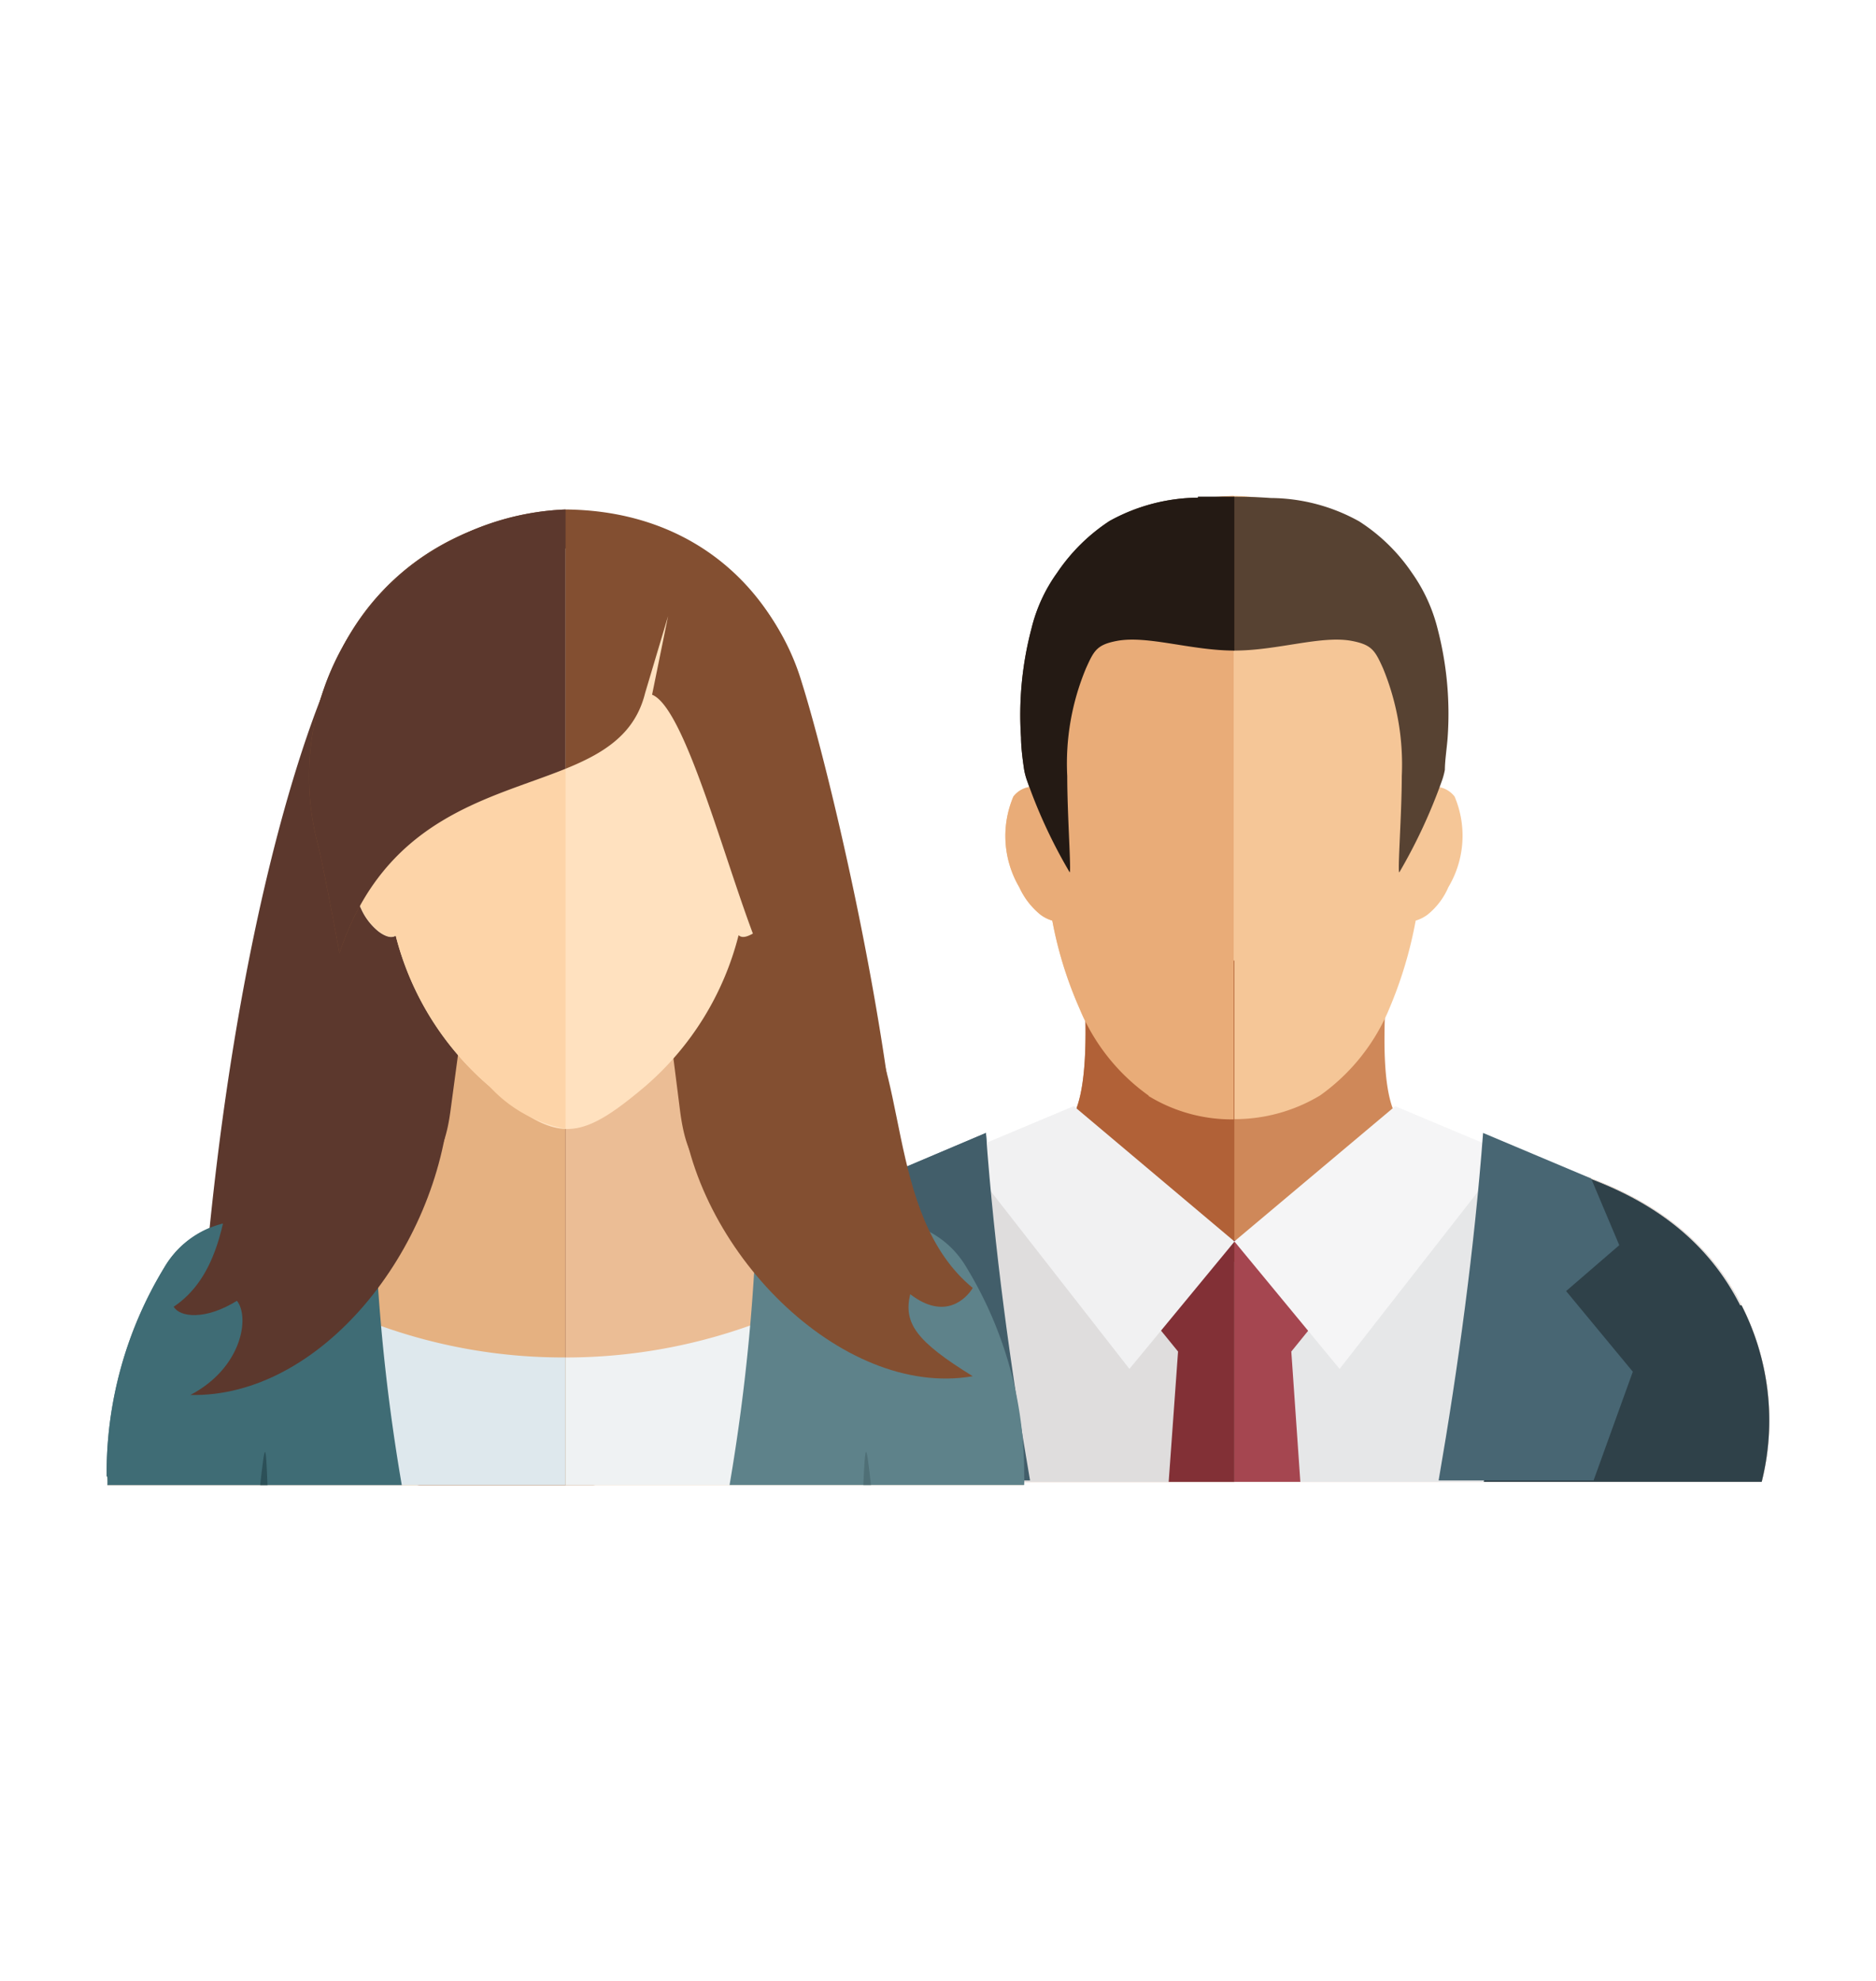 <svg id="Layer_1" data-name="Layer 1" xmlns="http://www.w3.org/2000/svg" xmlns:xlink="http://www.w3.org/1999/xlink" viewBox="0 0 54 57"><defs><style>.cls-1{fill:none;}.cls-2{clip-path:url(#clip-path);}.cls-3{fill:#cf8859;}.cls-4{fill:#e6e7e8;}.cls-5{fill:#2f4149;}.cls-6{fill:#a54650;}.cls-7{fill:#f5c697;}.cls-8{fill:#f5f5f6;}.cls-9{fill:#486673;}.cls-10{fill:#574232;}.cls-11{fill:#b16137;}.cls-12{fill:#dfdddd;}.cls-13{fill:#21373f;}.cls-14{fill:#823036;}.cls-15{fill:#e9ac78;}.cls-16{fill:#f1f1f2;}.cls-17{fill:#425e6a;}.cls-18{fill:#241a14;}.cls-19{fill:#834f31;}.cls-20{fill:#ebbd95;}.cls-21{fill:#eff2f3;}.cls-22{fill:#5e828a;}.cls-23{fill:#2c5058;}.cls-24{fill:#4f6f76;}.cls-25{fill:#5c382d;}.cls-26{fill:#e5b181;}.cls-27{fill:#dee8ed;}.cls-28{fill:#3f6c75;}.cls-29{fill:#ffe1bf;}.cls-30{fill:#fdd4a8;}</style><clipPath id="clip-path"><rect class="cls-1" x="3.07" y="14.27" width="47.86" height="28.46"/></clipPath></defs><g class="cls-2"><path class="cls-3" d="M20.94,37.56a7.28,7.28,0,0,0-.58,5.08H50.71a7.28,7.28,0,0,0-.58-5.08c-2.49-4.91-9.05-4.1-9.89-5.36-.66-1-.27-4-.31-4.76a44.21,44.21,0,0,1-8.76-.06c0,.77.32,3.84-.34,4.82-.85,1.26-7.4.45-9.89,5.36"/><path class="cls-4" d="M20.94,37.56a7.28,7.28,0,0,0-.58,5.08H50.71a7.28,7.28,0,0,0-.58-5.08c-1.89-3.73-6.14-4.16-8.43-4.7-.6,2-3,3.45-6,3.45s-5.44-1.53-6-3.55c-2.17.61-6.82.85-8.82,4.8"/><path class="cls-5" d="M20.94,37.56a7.28,7.28,0,0,0-.58,5.08h8c-.52-3.08-.95-6.21-1.23-9.28-2.2.54-4.79,1.51-6.15,4.2"/><path class="cls-6" d="M37.43,42.64l-.26-3.75,2.09-2.58-1.7-.83a7.75,7.75,0,0,1-1.82.21,8.31,8.31,0,0,1-2.09-.27l-1.84.89,2.1,2.58-.27,3.75Z"/><path class="cls-7" d="M33.07,31.53a5.77,5.77,0,0,1-2-2.52,11.41,11.41,0,0,1-.78-2.52,1.08,1.08,0,0,1-.34-.17,2.18,2.18,0,0,1-.61-.79,2.91,2.91,0,0,1-.17-2.61.73.73,0,0,1,.72-.27c0-.28,0-.55,0-.83a13.22,13.22,0,0,1,.52-4.67A3.84,3.84,0,0,1,32,15.41c2.6-1.52,4.43-1.52,7,0a3.82,3.82,0,0,1,1.62,1.74,13,13,0,0,1,.53,4.67c0,.28,0,.55,0,.83a.73.73,0,0,1,.72.27,2.89,2.89,0,0,1-.18,2.61,2.05,2.05,0,0,1-.6.79,1.08,1.08,0,0,1-.34.17A12,12,0,0,1,40,29a5.79,5.79,0,0,1-2,2.52,4.77,4.77,0,0,1-4.92,0"/></g><polygon class="cls-8" points="30.91 31.83 35.54 35.72 32.51 39.39 27.67 33.19 30.91 31.83"/><polygon class="cls-8" points="40.16 31.83 35.53 35.72 38.56 39.39 43.4 33.19 40.16 31.83"/><g class="cls-2"><path class="cls-9" d="M28.38,32.6c.24,3.3.7,6.71,1.27,10H25.2l-1.12-3.17L26,37.15l-1.52-1.32.81-1.92Z"/><path class="cls-5" d="M50.13,37.56a7.28,7.28,0,0,1,.58,5.08h-8c.52-3.08,1-6.21,1.23-9.28,2.2.54,4.79,1.51,6.15,4.2"/><path class="cls-9" d="M42.69,32.6c-.25,3.3-.71,6.71-1.28,10h4.46L47,39.47l-1.92-2.32,1.53-1.32-.81-1.92Z"/><path class="cls-10" d="M34.48,14.32a5.36,5.36,0,0,0-2.54.67,5.35,5.35,0,0,0-1.51,1.49,4.6,4.6,0,0,0-.74,1.61,9.72,9.72,0,0,0-.3,3.13c0,.28.05.67.09.93a2,2,0,0,0,.09.33,14.77,14.77,0,0,0,1.22,2.62c.05,0-.07-1.67-.07-2.77a7.11,7.11,0,0,1,.54-3.1c.23-.51.31-.68.9-.79.88-.16,2.13.28,3.37.28s2.49-.44,3.37-.28c.59.11.68.28.91.79a7.26,7.26,0,0,1,.54,3.1c0,1.1-.13,2.8-.07,2.77a15.51,15.51,0,0,0,1.22-2.62,2,2,0,0,0,.09-.33c0-.26.06-.65.08-.93a9.71,9.71,0,0,0-.29-3.13,4.79,4.79,0,0,0-.74-1.61A5.26,5.26,0,0,0,39.12,15a5.3,5.3,0,0,0-2.54-.67,14.72,14.72,0,0,0-2.1,0"/><path class="cls-11" d="M20.94,37.56a7.28,7.28,0,0,0-.58,5.08H35.53v-15c-1.41,0-2.83-.11-4.36-.25,0,.77.32,3.84-.34,4.82-.85,1.26-7.4.45-9.89,5.36"/><path class="cls-12" d="M20.94,37.56a7.28,7.28,0,0,0-.58,5.08H35.53V36.31c-2.87-.07-5.24-1.57-5.77-3.55-2.17.61-6.82.85-8.82,4.8"/><path class="cls-13" d="M20.94,37.56a7.28,7.28,0,0,0-.58,5.08h8c-.52-3.08-.95-6.21-1.23-9.28-2.2.54-4.79,1.51-6.15,4.2"/><path class="cls-14" d="M35.53,35.69a8.2,8.2,0,0,1-1.88-.27l-1.84.89,2.1,2.58-.27,3.75h1.89Z"/><path class="cls-15" d="M33.07,31.53a5.77,5.77,0,0,1-2-2.52,11.41,11.41,0,0,1-.78-2.52,1.08,1.08,0,0,1-.34-.17,2.18,2.18,0,0,1-.61-.79,2.91,2.91,0,0,1-.17-2.61.73.73,0,0,1,.72-.27c0-.28,0-.55,0-.83a13.22,13.22,0,0,1,.52-4.67A3.84,3.84,0,0,1,32,15.41a6.94,6.94,0,0,1,3.51-1.14V32.21a4.6,4.6,0,0,1-2.46-.68"/></g><polygon class="cls-16" points="30.91 31.83 35.53 35.72 35.53 35.73 32.51 39.39 27.67 33.19 30.91 31.83"/><g class="cls-2"><path class="cls-17" d="M28.38,32.6c.24,3.3.7,6.71,1.27,10H25.2l-1.12-3.17L26,37.15l-1.52-1.32.81-1.92Z"/><path class="cls-18" d="M34.48,14.32a5.36,5.36,0,0,0-2.54.67,5.35,5.35,0,0,0-1.51,1.49,4.6,4.6,0,0,0-.74,1.61,9.72,9.72,0,0,0-.3,3.13c0,.28.05.67.09.93a2,2,0,0,0,.09.33,14.77,14.77,0,0,0,1.22,2.62c.05,0-.07-1.67-.07-2.77a7.11,7.11,0,0,1,.54-3.1c.23-.51.31-.68.9-.79.88-.16,2.13.28,3.37.28V14.29l-1.05,0"/><path class="cls-19" d="M9.87,18.61a7.11,7.11,0,0,1,6.48-3.83,6.8,6.8,0,0,1,6.73,4.86c1,3.16,4.29,16.94,2.3,20.87-1.16,2.29-5.12,1.8-4.75,1.8-.26,0-1.69.26-3.55.42h-5c-3.43-.39-6.51-1.83-6.16-5.87.83-9.6,2.73-15.78,4-18.25"/><path class="cls-20" d="M13.27,29.71l1.75.11h0c1.43,0,2.82,0,4.27-.11L19.58,32c.16,1.18.51,2,1.75,2.15,3.12.41,5.06.93,6.43,3a9.35,9.35,0,0,1,1.7,5.64H3.09a9.42,9.42,0,0,1,1.7-5.64c1.38-2,3.31-2.55,6.44-3,1.23-.16,1.59-1,1.74-2.15Z"/><path class="cls-21" d="M26.22,35.54a5.54,5.54,0,0,1,1.54,1.55,9.35,9.35,0,0,1,1.7,5.64H3.09a9.42,9.42,0,0,1,1.7-5.64,5.57,5.57,0,0,1,1.55-1.55,15.79,15.79,0,0,0,19.88,0"/><path class="cls-22" d="M3.07,42.47a11.37,11.37,0,0,1,1.66-6,2.71,2.71,0,0,1,1.92-1.31c1.37-.24,1.91-.79,4.11-.92a56.17,56.17,0,0,0,.81,8.52H3.09a2.28,2.28,0,0,0,0-.26Z"/><path class="cls-23" d="M7.49,42.73c.14-1.26.16-1.27.21,0Z"/><path class="cls-22" d="M29.48,42.47a11.37,11.37,0,0,0-1.66-6,2.7,2.7,0,0,0-1.92-1.31c-1.37-.24-1.91-.79-4.1-.92A56.31,56.31,0,0,1,21,42.73h8.48a2.28,2.28,0,0,0,0-.26Z"/><path class="cls-24" d="M25.07,42.73c-.14-1.26-.16-1.27-.22,0Z"/><path class="cls-19" d="M12.94,31.7c-.33,4.26-3.71,8.52-7.46,8.44,1.5-.79,1.71-2.25,1.34-2.71C5.9,38,5.17,37.9,5,37.6,7.4,36,6.12,31.33,7.79,29.84c3.71-3.31,5.24.68,5.15,1.86"/><path class="cls-19" d="M19.59,31.67c.32,4.25,4.62,8.59,8.41,7.93-1.62-1-2-1.52-1.8-2.36,1,.77,1.62.12,1.8-.18-2.58-2.12-1.79-6.68-3.46-8.17-3.71-3.31-5,1.6-4.95,2.78"/><path class="cls-25" d="M9.87,18.61a7.09,7.09,0,0,1,6.41-3.82V42.73H12.05c-3.43-.39-6.51-1.83-6.16-5.87.83-9.6,2.73-15.78,4-18.25"/><path class="cls-26" d="M13.27,29.71l1.75.11h1.26V42.73H3.09a9.42,9.42,0,0,1,1.7-5.64c1.38-2,3.31-2.55,6.44-3,1.23-.16,1.59-1,1.74-2.15Z"/><path class="cls-27" d="M16.28,42.73H3.09a9.42,9.42,0,0,1,1.7-5.64,5.57,5.57,0,0,1,1.55-1.55,15.57,15.57,0,0,0,9.94,3.52h0Z"/><path class="cls-28" d="M3.07,42.47a11.37,11.37,0,0,1,1.66-6,2.71,2.71,0,0,1,1.92-1.31c1.37-.24,1.91-.79,4.11-.92a56.17,56.17,0,0,0,.81,8.52H3.09a2.28,2.28,0,0,0,0-.26Z"/><path class="cls-23" d="M7.49,42.73c.14-1.26.16-1.27.21,0Z"/><path class="cls-25" d="M12.94,31.7c-.33,4.26-3.71,8.52-7.46,8.44,1.5-.79,1.71-2.25,1.34-2.71C5.9,38,5.17,37.9,5,37.6,7.4,36,6.12,31.33,7.79,29.84c3.71-3.31,5.24.68,5.15,1.86"/><path class="cls-29" d="M11.39,26.92a8.44,8.44,0,0,0,2.7,4.34c1.93,1.64,2.55,1.63,4.48,0a8.48,8.48,0,0,0,2.69-4.35c.13.12.33,0,.51-.1a1.7,1.7,0,0,0,.52-.68,2.56,2.56,0,0,0,.15-2.25.63.63,0,0,0-.43-.24l.26-1c.85-3.43-2.08-6.35-6-6.85-3.72.37-6.64,3.44-5.91,6.85.14.64.26.71-.13,1.23a2.56,2.56,0,0,0,.15,2.25,1.77,1.77,0,0,0,.51.68c.17.13.36.21.49.13"/><path class="cls-19" d="M16.28,14.66c5.7.05,8.16,5.44,6.71,9.9-.06.33-.74,3.48-.77,3.57-1-1.83-2.35-7.7-3.45-8.14l.46-2.26-.66,2.21c-.85,3.45-6.81,1.53-8.8,7.49,0-.05-.51-2.74-.61-3.09a7.69,7.69,0,0,1,7.12-9.68"/><path class="cls-30" d="M11.39,26.92a8.44,8.44,0,0,0,2.7,4.34,3.94,3.94,0,0,0,2.19,1.22V15.78h0c-3.72.37-6.64,3.44-5.91,6.85.14.64.26.71-.13,1.23a2.56,2.56,0,0,0,.15,2.25,1.77,1.77,0,0,0,.51.68c.17.13.36.21.49.13"/><path class="cls-25" d="M16.28,22.12c-2.16.88-5.2,1.38-6.51,5.31,0-.05-.51-2.74-.61-3.09a7.69,7.69,0,0,1,7.12-9.68Z"/></g></svg>